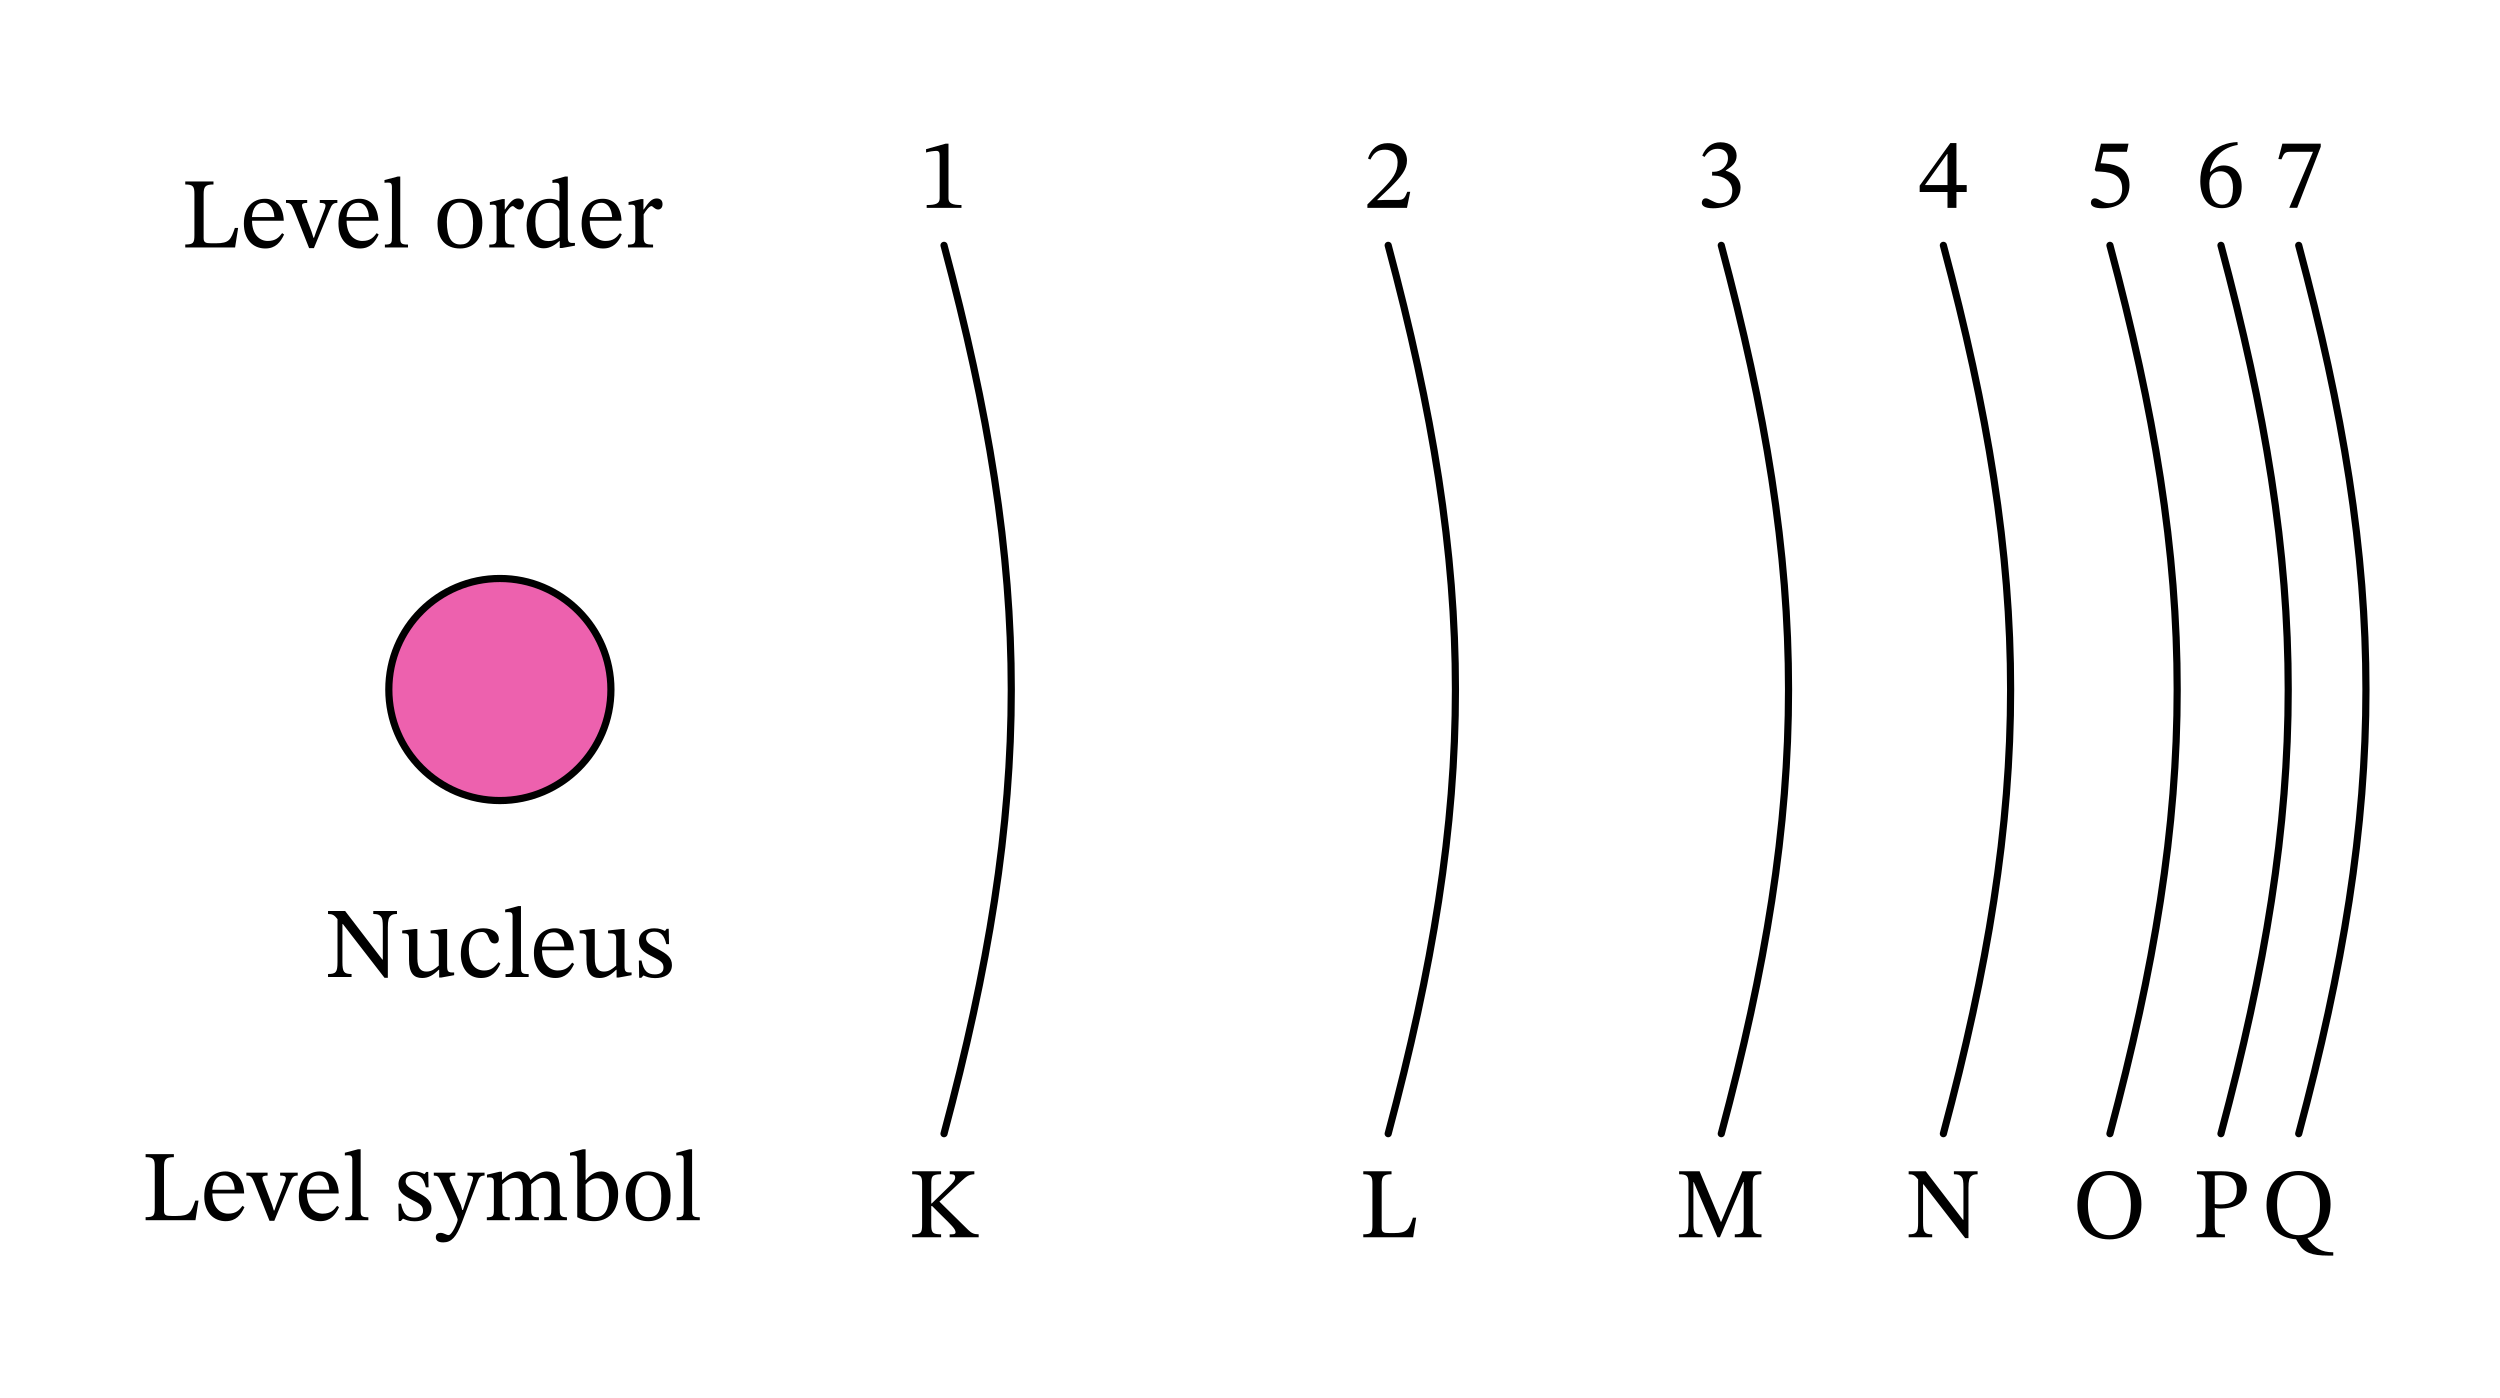 <svg width="370.107" height="206.907" viewBox="0 0 277.58 155.18" class="displayed_equation" xmlns="http://www.w3.org/2000/svg">
  <path d="M 678.32 786.214 C 678.32 854.3 623.125 909.495 555.039 909.495 C 486.914 909.495 431.719 854.3 431.719 786.214 C 431.719 718.128 486.914 662.933 555.039 662.933 C 623.125 662.933 678.32 718.128 678.32 786.214 Z M 678.32 786.214" transform="matrix(.1 0 0 -.1 0 155.18)" fill="#ed61ae" stroke-width="7.97" stroke-linecap="round" stroke-linejoin="round" stroke="#000" stroke-miterlimit="10" />
  <path d="M44.078 101.148L41.445 101.148 41.445 101.484C41.914 101.484 42.113 101.551 42.293 101.766 42.461 101.953 42.504 102.254 42.504 102.922L42.504 106.539 42.449 106.539 38.32 101.148 36.422 101.148 36.422 101.484C36.926 101.484 37.117 101.598 37.473 102.055L37.473 106.816C37.473 107.945 37.305 108.145 36.422 108.145L36.422 108.48 39.035 108.48 39.035 108.145C38.195 108.145 38.02 107.934 38.02 106.816L38.02 102.602 38.074 102.602 42.695 108.57 43.062 108.57 43.062 102.98C43.062 102.176 43.172 101.863 43.352 101.707 43.52 101.551 43.676 101.484 44.078 101.484L44.078 101.148M50.426 107.977L50.312 107.977C49.777 107.977 49.645 107.898 49.645 107.242L49.645 103.148 49.375 103.148 47.812 103.312 47.812 103.625C48.527 103.625 48.719 103.684 48.719 104.273L48.719 107.207C48.273 107.598 47.914 107.875 47.344 107.875 46.766 107.875 46.34 107.543 46.34 106.406L46.34 103.148 46.094 103.148 44.656 103.312 44.656 103.625C45.258 103.637 45.414 103.684 45.414 104.285L45.414 106.551C45.414 108.066 45.949 108.59 46.875 108.59 47.59 108.59 48.117 108.258 48.707 107.676L48.762 107.676 48.762 108.535 49.008 108.535 50.426 108.277 50.426 107.977M55.352 106.828C54.852 107.477 54.469 107.754 53.746 107.754 52.598 107.754 52.051 106.797 52.051 105.434 52.051 104.152 52.598 103.48 53.5 103.48 54.461 103.48 54.09 104.754 54.918 104.754 55.23 104.754 55.387 104.574 55.387 104.25 55.387 103.605 54.738 103.07 53.688 103.07 52.082 103.07 51.168 104.207 51.168 105.957 51.168 107.508 52.004 108.59 53.398 108.59 54.594 108.59 55.141 107.891 55.562 106.984L55.352 106.828M58.699 108.156C57.898 108.156 57.844 108 57.844 107.352L57.844 100.602 57.562 100.602 56.09 100.992 56.09 101.297C56.09 101.297 56.258 101.273 56.445 101.273 56.727 101.273 56.914 101.297 56.914 101.754L56.914 107.352C56.914 107.977 56.871 108.156 56.133 108.156L56.133 108.48 58.699 108.48 58.699 108.156M63.531 106.883C63.172 107.352 62.828 107.754 61.922 107.754 61.031 107.754 60.184 107.051 60.184 105.512L63.707 105.512C63.652 103.949 62.852 103.07 61.633 103.07 60.328 103.07 59.281 103.961 59.281 105.824 59.281 107.621 60.316 108.59 61.656 108.59 62.805 108.59 63.34 107.891 63.742 107.039zM60.172 105.102C60.262 104.062 60.707 103.516 61.465 103.516 62.258 103.516 62.625 104.273 62.66 105.102L60.172 105.102M70.125 107.977L70.012 107.977C69.477 107.977 69.344 107.898 69.344 107.242L69.344 103.148 69.074 103.148 67.516 103.312 67.516 103.625C68.227 103.625 68.418 103.684 68.418 104.273L68.418 107.207C67.973 107.598 67.613 107.875 67.047 107.875 66.465 107.875 66.039 107.543 66.039 106.406L66.039 103.148 65.797 103.148 64.355 103.312 64.355 103.625C64.961 103.637 65.117 103.684 65.117 104.285L65.117 106.551C65.117 108.066 65.648 108.59 66.578 108.59 67.289 108.59 67.816 108.258 68.406 107.676L68.461 107.676 68.461 108.535 68.707 108.535 70.125 108.277 70.125 107.977M70.934 106.648L70.969 108.57 71.203 108.57 71.438 108.312 71.461 108.312C71.75 108.434 72.086 108.602 72.73 108.602 73.734 108.602 74.605 108.199 74.605 107.152 74.605 106.328 74.059 105.914 73.043 105.379 72.105 104.898 71.738 104.621 71.738 104.184 71.738 103.684 72.129 103.449 72.641 103.449 73.32 103.449 73.734 103.773 73.98 104.832L74.281 104.832 74.25 103.125 74.023 103.125 73.836 103.359 73.824 103.359C73.547 103.227 73.211 103.07 72.652 103.07 71.695 103.07 70.945 103.559 70.945 104.477 70.945 105.301 71.402 105.691 72.418 106.203 73.457 106.719 73.668 106.93 73.668 107.453 73.668 107.977 73.266 108.188 72.711 108.188 71.883 108.188 71.461 107.797 71.227 106.648L70.934 106.648M26.438 25.305L26.078 25.305C25.645 26.598 25.465 27.012 23.973 27.012L23.457 27.012C22.801 27.012 22.609 26.91 22.609 26.422L22.609 21.578C22.609 20.707 22.801 20.484 23.703 20.484L23.703 20.148 20.57 20.148 20.57 20.484C21.461 20.484 21.586 20.707 21.586 21.566L21.586 26.109C21.586 26.977 21.461 27.145 20.57 27.145L20.57 27.48 26.102 27.48 26.438 25.305M31.328 25.887C30.973 26.352 30.625 26.754 29.723 26.754 28.832 26.754 27.984 26.051 27.984 24.512L31.508 24.512C31.453 22.949 30.648 22.07 29.434 22.07 28.129 22.07 27.078 22.961 27.078 24.824 27.078 26.621 28.117 27.59 29.457 27.59 30.605 27.59 31.141 26.891 31.543 26.039zM27.973 24.102C28.062 23.062 28.508 22.516 29.266 22.516 30.059 22.516 30.426 23.273 30.461 24.102L27.973 24.102M37.457 22.203L35.504 22.203 35.504 22.527C35.906 22.527 36.141 22.582 36.141 22.828 36.141 23.008 36.07 23.141 36.062 23.195L35.102 25.719 34.867 26.398 34.801 26.398 34.59 25.727 33.641 23.242C33.574 23.086 33.527 22.949 33.527 22.805 33.527 22.629 33.672 22.527 34.109 22.527L34.109 22.203 31.754 22.203 31.754 22.527C32.234 22.527 32.367 22.648 32.66 23.34L34.32 27.547 34.855 27.547 36.617 23.262C36.844 22.684 37.02 22.527 37.457 22.527L37.457 22.203M41.828 25.887C41.473 26.352 41.125 26.754 40.223 26.754 39.332 26.754 38.484 26.051 38.484 24.512L42.008 24.512C41.953 22.949 41.148 22.07 39.934 22.07 38.629 22.07 37.578 22.961 37.578 24.824 37.578 26.621 38.617 27.59 39.957 27.59 41.105 27.59 41.641 26.891 42.043 26.039zM38.473 24.102C38.562 23.062 39.008 22.516 39.766 22.516 40.559 22.516 40.926 23.273 40.961 24.102L38.473 24.102M45.301 27.156C44.496 27.156 44.441 27 44.441 26.352L44.441 19.602 44.164 19.602 42.691 19.992 42.691 20.297C42.691 20.297 42.859 20.273 43.047 20.273 43.328 20.273 43.516 20.297 43.516 20.754L43.516 26.352C43.516 26.977 43.469 27.156 42.734 27.156L42.734 27.48 45.301 27.48 45.301 27.156M51.078 22.07C49.57 22.07 48.578 23.164 48.578 24.781 48.578 26.59 49.516 27.59 51.078 27.59 52.527 27.59 53.555 26.609 53.555 24.734 53.555 23.086 52.605 22.07 51.078 22.07zM51.035 22.492C52.027 22.492 52.527 23.418 52.527 24.789 52.527 26.609 52.039 27.145 51.125 27.145 50.164 27.156 49.617 26.41 49.617 24.637 49.617 23.207 50.188 22.492 51.035 22.492M56.043 22.102L55.773 22.102 54.391 22.438 54.391 22.75C54.391 22.75 54.512 22.727 54.734 22.727 55.137 22.727 55.137 22.93 55.137 23.328L55.137 26.398C55.137 27.023 55.059 27.156 54.324 27.156L54.324 27.48 57.113 27.48 57.113 27.156C56.277 27.156 56.062 27.047 56.062 26.344L56.062 23.801C56.332 23.352 56.688 22.883 56.945 22.883 57.078 22.883 57.301 23.262 57.672 23.262 57.914 23.262 58.16 23.086 58.16 22.66 58.16 22.281 57.949 22.035 57.516 22.035 56.977 22.035 56.645 22.426 56.074 23.254L56.043 23.254 56.043 22.102M63.836 27.277L63.836 26.977 63.602 26.977C63.188 26.977 63.043 26.867 63.043 26.285L63.043 19.602 62.742 19.602 61.336 19.992 61.336 20.309C61.336 20.309 61.523 20.285 61.625 20.285 62.062 20.285 62.117 20.387 62.117 20.875L62.117 22.336C61.77 22.148 61.402 22.07 61.035 22.07 59.629 22.07 58.469 23.195 58.469 25.035 58.469 26.465 59.117 27.57 60.375 27.57 61.113 27.57 61.68 27.145 62.105 26.766L62.148 26.766 62.148 27.535 62.406 27.535zM62.117 26.352C61.727 26.621 61.426 26.766 60.898 26.766 59.953 26.766 59.438 26.141 59.438 24.602 59.438 23.195 60.074 22.516 61.012 22.516 61.703 22.516 62.027 22.949 62.117 23.406L62.117 26.352M68.828 25.887C68.473 26.352 68.125 26.754 67.223 26.754 66.332 26.754 65.484 26.051 65.484 24.512L69.008 24.512C68.953 22.949 68.148 22.07 66.934 22.07 65.629 22.07 64.578 22.961 64.578 24.824 64.578 26.621 65.617 27.59 66.957 27.59 68.105 27.59 68.641 26.891 69.043 26.039zM65.473 24.102C65.562 23.062 66.008 22.516 66.766 22.516 67.559 22.516 67.926 23.273 67.961 24.102L65.473 24.102M71.441 22.102L71.172 22.102 69.789 22.438 69.789 22.75C69.789 22.75 69.914 22.727 70.137 22.727 70.539 22.727 70.539 22.93 70.539 23.328L70.539 26.398C70.539 27.023 70.461 27.156 69.723 27.156L69.723 27.48 72.512 27.48 72.512 27.156C71.676 27.156 71.465 27.047 71.465 26.344L71.465 23.801C71.73 23.352 72.09 22.883 72.344 22.883 72.48 22.883 72.703 23.262 73.07 23.262 73.316 23.262 73.562 23.086 73.562 22.66 73.562 22.281 73.352 22.035 72.914 22.035 72.379 22.035 72.043 22.426 71.477 23.254L71.441 23.254 71.441 22.102" />
  <path d="M 1048.164 293.05 C 1147.734 664.573 1147.734 907.855 1048.164 1279.378" transform="matrix(.1 0 0 -.1 0 155.18)" fill="none" stroke-width="7.97" stroke-linecap="round" stroke-linejoin="round" stroke="#000" stroke-miterlimit="10" />
  <path d="M 106.754 23.078 L 106.754 22.766 C 105.727 22.766 105.312 22.566 105.312 22.02 L 105.312 15.953 L 104.992 15.953 L 102.824 16.562 L 102.824 16.934 C 103.172 16.82 103.742 16.754 103.965 16.754 C 104.242 16.754 104.332 16.91 104.332 17.301 L 104.332 22.02 C 104.332 22.578 103.941 22.766 102.891 22.766 L 102.891 23.078 L 106.754 23.078" />
  <path d="M 1541.328 293.05 C 1640.898 664.573 1640.898 907.855 1541.328 1279.378" transform="matrix(.1 0 0 -.1 0 155.18)" fill="none" stroke-width="7.97" stroke-linecap="round" stroke-linejoin="round" stroke="#000" stroke-miterlimit="10" />
  <path d="M 156.578 21.297 L 156.254 21.297 C 155.996 21.965 155.852 22.199 155.258 22.199 L 153.711 22.199 L 152.93 22.23 L 152.93 22.176 L 154.402 20.781 C 155.586 19.59 156.219 18.82 156.219 17.824 C 156.219 16.652 155.34 15.895 154.078 15.895 C 152.996 15.895 152.238 16.52 151.891 17.602 L 152.16 17.715 C 152.57 16.879 153.062 16.621 153.789 16.621 C 154.648 16.621 155.18 17.156 155.18 17.992 C 155.18 19.164 154.621 19.867 153.52 21.004 L 151.824 22.699 L 151.824 23.078 L 156.219 23.078 L 156.578 21.297" />
  <path d="M 1911.172 293.05 C 2010.742 664.573 2010.742 907.855 1911.172 1279.378" transform="matrix(.1 0 0 -.1 0 155.18)" fill="none" stroke-width="7.97" stroke-linecap="round" stroke-linejoin="round" stroke="#000" stroke-miterlimit="10" />
  <path d="M 189.258 17.426 C 189.641 16.832 190.051 16.52 190.719 16.52 C 191.414 16.52 191.859 16.898 191.859 17.559 C 191.859 18.461 191.066 19.074 190.309 19.074 L 190.098 19.074 L 190.098 19.5 L 190.32 19.5 C 191.391 19.5 192.34 20.156 192.34 21.148 C 192.34 22.242 191.656 22.566 190.953 22.566 C 190.688 22.566 190.531 22.523 190.051 22.277 C 189.66 22.078 189.57 22.02 189.395 22.02 C 189.102 22.02 188.957 22.277 188.957 22.512 C 188.957 22.801 189.203 23.125 190.207 23.125 C 191.836 23.125 193.254 22.344 193.254 20.816 C 193.254 19.82 192.508 19.23 191.613 18.953 L 191.613 18.918 C 192.316 18.473 192.82 18.059 192.82 17.289 C 192.82 16.441 192.16 15.797 191.023 15.797 C 190.109 15.797 189.414 16.309 189.004 17.277 L 189.258 17.426" />
  <path d="M 2157.773 293.05 C 2257.305 664.573 2257.305 907.855 2157.773 1279.378" transform="matrix(.1 0 0 -.1 0 155.18)" fill="none" stroke-width="7.97" stroke-linecap="round" stroke-linejoin="round" stroke="#000" stroke-miterlimit="10" />
  <path d="M 218.367 21.316 L 218.367 20.547 L 217.227 20.547 L 217.227 15.887 L 216.547 15.887 L 213.145 20.613 L 213.145 21.316 L 216.234 21.316 L 216.234 23.078 L 217.227 23.078 L 217.227 21.316 Z M 216.234 20.547 L 213.758 20.547 L 213.758 20.504 L 216.191 17.102 L 216.234 17.102 L 216.234 20.547" />
  <path d="M 2342.695 293.05 C 2442.266 664.573 2442.266 907.855 2342.695 1279.378" transform="matrix(.1 0 0 -.1 0 155.18)" fill="none" stroke-width="7.97" stroke-linecap="round" stroke-linejoin="round" stroke="#000" stroke-miterlimit="10" />
  <path d="M 236.152 16.855 L 236.332 15.953 L 233.273 15.953 L 232.582 18.863 L 232.715 19.031 C 232.871 19.031 232.93 19.031 233.219 19.055 C 234.758 19.133 235.629 19.59 235.629 20.984 C 235.629 22.141 234.926 22.566 234.133 22.566 C 233.418 22.566 233.051 22.02 232.605 22.02 C 232.324 22.02 232.156 22.242 232.156 22.5 C 232.156 22.914 232.582 23.125 233.441 23.125 C 235.215 23.125 236.441 22.254 236.441 20.535 C 236.441 18.785 235.07 18.262 233.754 18.16 L 233.23 18.129 L 233.531 16.855 L 236.152 16.855" />
  <path d="M 2465.977 293.05 C 2565.547 664.573 2565.547 907.855 2465.977 1279.378" transform="matrix(.1 0 0 -.1 0 155.18)" fill="none" stroke-width="7.97" stroke-linecap="round" stroke-linejoin="round" stroke="#000" stroke-miterlimit="10" />
  <path d="M 248.43 15.773 C 246.031 15.875 244.301 17.426 244.301 20.113 C 244.301 21.754 245.027 23.113 246.688 23.113 C 248.094 23.113 248.898 22.234 248.898 20.715 C 248.898 19.254 248.105 18.371 246.891 18.371 C 246.312 18.371 245.898 18.617 245.441 19.062 L 245.363 19.055 C 245.641 17.426 246.891 16.332 248.453 16.098 Z M 247.93 20.805 C 247.93 22.223 247.48 22.723 246.734 22.723 C 245.766 22.723 245.305 21.73 245.305 20.348 C 245.305 19.379 245.906 19.02 246.555 19.02 C 247.48 19.02 247.93 19.801 247.93 20.805" />
  <path d="M 2552.305 293.05 C 2651.836 664.573 2651.836 907.855 2552.305 1279.378" transform="matrix(.1 0 0 -.1 0 155.18)" fill="none" stroke-width="7.97" stroke-linecap="round" stroke-linejoin="round" stroke="#000" stroke-miterlimit="10" />
  <path d="M257.676 16.297L257.676 15.953 253.414 15.953 252.969 17.656 253.312 17.691C253.617 16.969 253.703 16.855 254.328 16.855L256.816 16.855 254.184 23.07 255.066 23.07 257.676 16.297M102.383 135.918C102.383 136.898 102.297 137.047 101.281 137.047L101.281 137.379 104.492 137.379 104.492 137.047C103.512 137.047 103.398 136.855 103.398 135.918L103.398 133.91 103.5 133.91 104.48 134.891C105.609 135.996 106.098 136.453 106.098 136.82 106.098 136.988 105.977 137.047 105.664 137.047L105.441 137.047 105.441 137.379 108.664 137.379 108.664 137.047C108.117 137.047 107.871 136.91 107.504 136.566L104.305 133.418 106.723 131.156C107.328 130.598 107.547 130.418 108.184 130.383L108.184 130.051 105.453 130.051 105.453 130.383 105.629 130.383C105.941 130.383 106.055 130.496 106.055 130.73 106.055 131.066 105.773 131.367 105.262 131.859L103.453 133.621 103.398 133.621 103.398 131.523C103.398 130.652 103.434 130.383 104.492 130.383L104.492 130.051 101.281 130.051 101.281 130.383C102.34 130.383 102.383 130.652 102.383 131.523L102.383 135.918M157.238 135.203L156.879 135.203C156.445 136.5 156.266 136.91 154.773 136.91L154.258 136.91C153.602 136.91 153.41 136.812 153.41 136.32L153.41 131.477C153.41 130.609 153.602 130.383 154.504 130.383L154.504 130.051 151.367 130.051 151.367 130.383C152.262 130.383 152.383 130.609 152.383 131.469L152.383 136.008C152.383 136.879 152.262 137.047 151.367 137.047L151.367 137.379 156.902 137.379 157.238 135.203M195.582 137.379L195.582 137.047C194.781 137.047 194.602 136.867 194.602 136.051L194.602 131.398C194.602 130.574 194.781 130.383 195.57 130.383L195.57 130.051 193.453 130.051 191.109 135.66 191.062 135.66 188.711 130.051 186.434 130.051 186.434 130.383C187.316 130.383 187.473 130.574 187.473 131.41L187.473 135.75C187.473 136.898 187.316 137.047 186.414 137.047L186.414 137.379 189.035 137.379 189.035 137.047C188.188 137.047 188.02 136.898 188.02 135.75L188.02 131.254 188.062 131.254 190.695 137.379 190.965 137.379 193.562 131.242 193.609 131.242 193.609 136.051C193.609 136.867 193.477 137.047 192.617 137.047L192.617 137.379 195.582 137.379M219.578 130.051L216.945 130.051 216.945 130.383C217.414 130.383 217.613 130.453 217.793 130.664 217.961 130.852 218.004 131.156 218.004 131.824L218.004 135.438 217.949 135.438 213.82 130.051 211.922 130.051 211.922 130.383C212.426 130.383 212.617 130.496 212.973 130.953L212.973 135.719C212.973 136.844 212.805 137.047 211.922 137.047L211.922 137.379 214.535 137.379 214.535 137.047C213.695 137.047 213.52 136.832 213.52 135.719L213.52 131.5 213.574 131.5 218.195 137.469 218.562 137.469 218.562 131.879C218.562 131.078 218.672 130.766 218.852 130.609 219.02 130.453 219.176 130.383 219.578 130.383L219.578 130.051M237.766 133.711C237.766 131.5 236.438 130.016 234.219 130.016 232.008 130.016 230.656 131.543 230.656 133.809 230.656 136.176 231.996 137.613 234.219 137.613 236.414 137.613 237.766 136.039 237.766 133.711zM236.594 133.742C236.594 135.984 235.812 137.145 234.227 137.145 232.621 137.145 231.828 135.84 231.828 133.742 231.828 131.699 232.742 130.484 234.184 130.484 235.633 130.484 236.594 131.734 236.594 133.742M243.938 130.051L243.938 130.383C244.648 130.383 244.883 130.508 244.883 131.164L244.883 135.961C244.883 136.898 244.762 137.047 243.891 137.047L243.891 137.379 247.039 137.379 247.039 137.047C246.133 137.047 245.91 136.922 245.91 136.008L245.91 134.102C246.031 134.156 246.324 134.188 246.547 134.188 248.008 134.188 249.469 133.641 249.469 131.902 249.469 130.418 248.141 130.051 246.715 130.051zM245.91 130.531C246.145 130.508 246.355 130.484 246.578 130.484 247.785 130.484 248.363 131.055 248.363 132.059 248.363 133.352 247.719 133.73 246.512 133.73 246.289 133.73 246.031 133.711 245.91 133.688L245.91 130.531M258.766 133.699C258.766 131.512 257.438 130.016 255.219 130.016 253.008 130.016 251.656 131.543 251.656 133.809 251.656 136.086 252.906 137.469 254.938 137.602L255.207 138.059C255.797 139.074 256.656 139.41 258.508 139.41L259.066 139.41 259.066 139.043C257.727 139.043 257.012 138.594 256.219 137.48L256.219 137.457C257.793 137.078 258.766 135.641 258.766 133.699zM257.594 133.742C257.594 135.984 256.812 137.145 255.227 137.145 253.621 137.145 252.828 135.84 252.828 133.742 252.828 131.699 253.742 130.484 255.184 130.484 256.621 130.484 257.594 131.734 257.594 133.742M22.039 133.305L21.68 133.305C21.246 134.598 21.066 135.012 19.57 135.012L19.059 135.012C18.398 135.012 18.211 134.91 18.211 134.422L18.211 129.578C18.211 128.707 18.398 128.484 19.305 128.484L19.305 128.148 16.168 128.148 16.168 128.484C17.062 128.484 17.184 128.707 17.184 129.566L17.184 134.109C17.184 134.977 17.062 135.145 16.168 135.145L16.168 135.48 21.703 135.48 22.039 133.305M26.93 133.883C26.574 134.352 26.227 134.754 25.324 134.754 24.43 134.754 23.582 134.051 23.582 132.512L27.109 132.512C27.055 130.949 26.25 130.07 25.031 130.07 23.727 130.07 22.68 130.961 22.68 132.824 22.68 134.621 23.719 135.59 25.055 135.59 26.203 135.59 26.742 134.891 27.141 134.039zM23.57 132.102C23.66 131.062 24.109 130.516 24.867 130.516 25.656 130.516 26.027 131.273 26.059 132.102L23.57 132.102M33.055 130.203L31.102 130.203 31.102 130.527C31.504 130.527 31.738 130.582 31.738 130.828 31.738 131.008 31.672 131.141 31.66 131.195L30.703 133.719 30.469 134.398 30.398 134.398 30.188 133.727 29.242 131.242C29.172 131.086 29.129 130.949 29.129 130.805 29.129 130.625 29.273 130.527 29.711 130.527L29.711 130.203 27.355 130.203 27.355 130.527C27.836 130.527 27.969 130.648 28.258 131.34L29.922 135.547 30.457 135.547 32.219 131.262C32.441 130.684 32.621 130.527 33.055 130.527L33.055 130.203M37.43 133.883C37.074 134.352 36.727 134.754 35.824 134.754 34.93 134.754 34.082 134.051 34.082 132.512L37.609 132.512C37.555 130.949 36.75 130.07 35.531 130.07 34.227 130.07 33.18 130.961 33.18 132.824 33.18 134.621 34.219 135.59 35.555 135.59 36.703 135.59 37.242 134.891 37.641 134.039zM34.07 132.102C34.16 131.062 34.609 130.516 35.367 130.516 36.156 130.516 36.527 131.273 36.559 132.102L34.07 132.102M40.898 135.156C40.098 135.156 40.043 135 40.043 134.352L40.043 127.602 39.762 127.602 38.289 127.992 38.289 128.297C38.289 128.297 38.457 128.273 38.648 128.273 38.926 128.273 39.117 128.297 39.117 128.754L39.117 134.352C39.117 134.977 39.07 135.156 38.336 135.156L38.336 135.48 40.898 135.48 40.898 135.156M44.234 133.648L44.27 135.57 44.504 135.57 44.738 135.312 44.758 135.312C45.051 135.434 45.383 135.602 46.031 135.602 47.035 135.602 47.906 135.199 47.906 134.152 47.906 133.328 47.359 132.914 46.344 132.379 45.406 131.898 45.039 131.621 45.039 131.184 45.039 130.684 45.43 130.449 45.941 130.449 46.621 130.449 47.035 130.773 47.281 131.832L47.582 131.832 47.547 130.125 47.324 130.125 47.137 130.359 47.125 130.359C46.844 130.227 46.512 130.07 45.953 130.07 44.992 130.07 44.246 130.559 44.246 131.477 44.246 132.301 44.703 132.691 45.719 133.203 46.758 133.719 46.969 133.93 46.969 134.453 46.969 134.977 46.566 135.188 46.008 135.188 45.184 135.188 44.758 134.797 44.523 133.648L44.234 133.648M53.801 130.203L51.902 130.203 51.902 130.527C52.273 130.527 52.527 130.582 52.527 130.805 52.527 130.895 52.496 130.996 52.473 131.086L51.402 134.352 51.324 134.352 51.168 133.773 50.074 131.32C50.008 131.164 49.918 130.973 49.918 130.84 49.918 130.637 50.051 130.539 50.555 130.539L50.555 130.203 48.164 130.203 48.164 130.527C48.566 130.527 48.723 130.672 48.836 130.93L50.477 134.508C50.609 134.812 50.812 135.277 50.812 135.422 50.812 135.746 50.176 137.133 49.816 137.133 49.539 137.133 49.305 136.887 48.914 136.887 48.613 136.887 48.391 137.031 48.391 137.367 48.391 137.789 48.711 137.945 49.215 137.945 50.117 137.945 50.664 137.367 51.289 135.727L53.031 131.152C53.188 130.715 53.352 130.527 53.801 130.527L53.801 130.203M55.766 131.496C56.086 131.195 56.578 130.781 57.156 130.781 57.672 130.781 58.051 131.027 58.051 131.977L58.051 134.188C58.051 134.969 57.984 135.156 57.191 135.156L57.191 135.48 59.836 135.48 59.836 135.156C59.031 135.156 58.977 134.953 58.977 134.188L58.977 131.477C59.344 131.164 59.805 130.781 60.258 130.781 60.785 130.781 61.219 131.027 61.219 132.043L61.219 134.188C61.219 134.867 61.188 135.156 60.426 135.156L60.426 135.48 62.949 135.48 62.949 135.156C62.18 135.156 62.145 134.891 62.145 134.188L62.145 131.91C62.145 130.559 61.578 130.07 60.707 130.07 60.117 130.07 59.547 130.391 58.934 130.996L58.887 130.996C58.664 130.461 58.285 130.07 57.648 130.07 56.891 130.07 56.379 130.48 55.773 131.008L55.73 131.008 55.73 130.102 55.461 130.102 54.07 130.426 54.07 130.75C54.07 130.75 54.203 130.727 54.367 130.727 54.68 130.727 54.836 130.828 54.836 131.23L54.836 134.352C54.836 135.023 54.758 135.156 54.055 135.156L54.055 135.48 56.602 135.48 56.602 135.156C55.91 135.156 55.766 135.023 55.766 134.398L55.766 131.496M65.02 127.602L64.727 127.602 63.289 127.992 63.289 128.305C63.289 128.305 63.422 128.285 63.602 128.285 64.023 128.285 64.094 128.375 64.094 128.875L64.094 135.145C64.359 135.289 65.008 135.59 65.957 135.59 67.508 135.59 68.633 134.543 68.633 132.547 68.633 131.094 67.875 130.07 66.77 130.07 66.023 130.07 65.441 130.547 65.051 131.016L65.02 131.016zM65.02 131.508C65.219 131.242 65.711 130.828 66.281 130.828 67.34 130.828 67.617 131.832 67.617 132.902 67.617 134.141 67.215 135.133 66.156 135.133 65.566 135.133 65.23 134.867 65.02 134.609L65.02 131.508M71.977 130.07C70.473 130.07 69.48 131.164 69.48 132.781 69.48 134.586 70.418 135.59 71.977 135.59 73.43 135.59 74.453 134.609 74.453 132.734 74.453 131.086 73.508 130.07 71.977 130.07zM71.934 130.492C72.926 130.492 73.43 131.418 73.43 132.789 73.43 134.609 72.938 135.145 72.023 135.145 71.062 135.156 70.516 134.41 70.516 132.633 70.516 131.207 71.086 130.492 71.934 130.492M77.699 135.156C76.898 135.156 76.844 135 76.844 134.352L76.844 127.602 76.562 127.602 75.09 127.992 75.09 128.297C75.09 128.297 75.258 128.273 75.445 128.273 75.727 128.273 75.914 128.297 75.914 128.754L75.914 134.352C75.914 134.977 75.871 135.156 75.133 135.156L75.133 135.48 77.699 135.48 77.699 135.156" />
</svg>